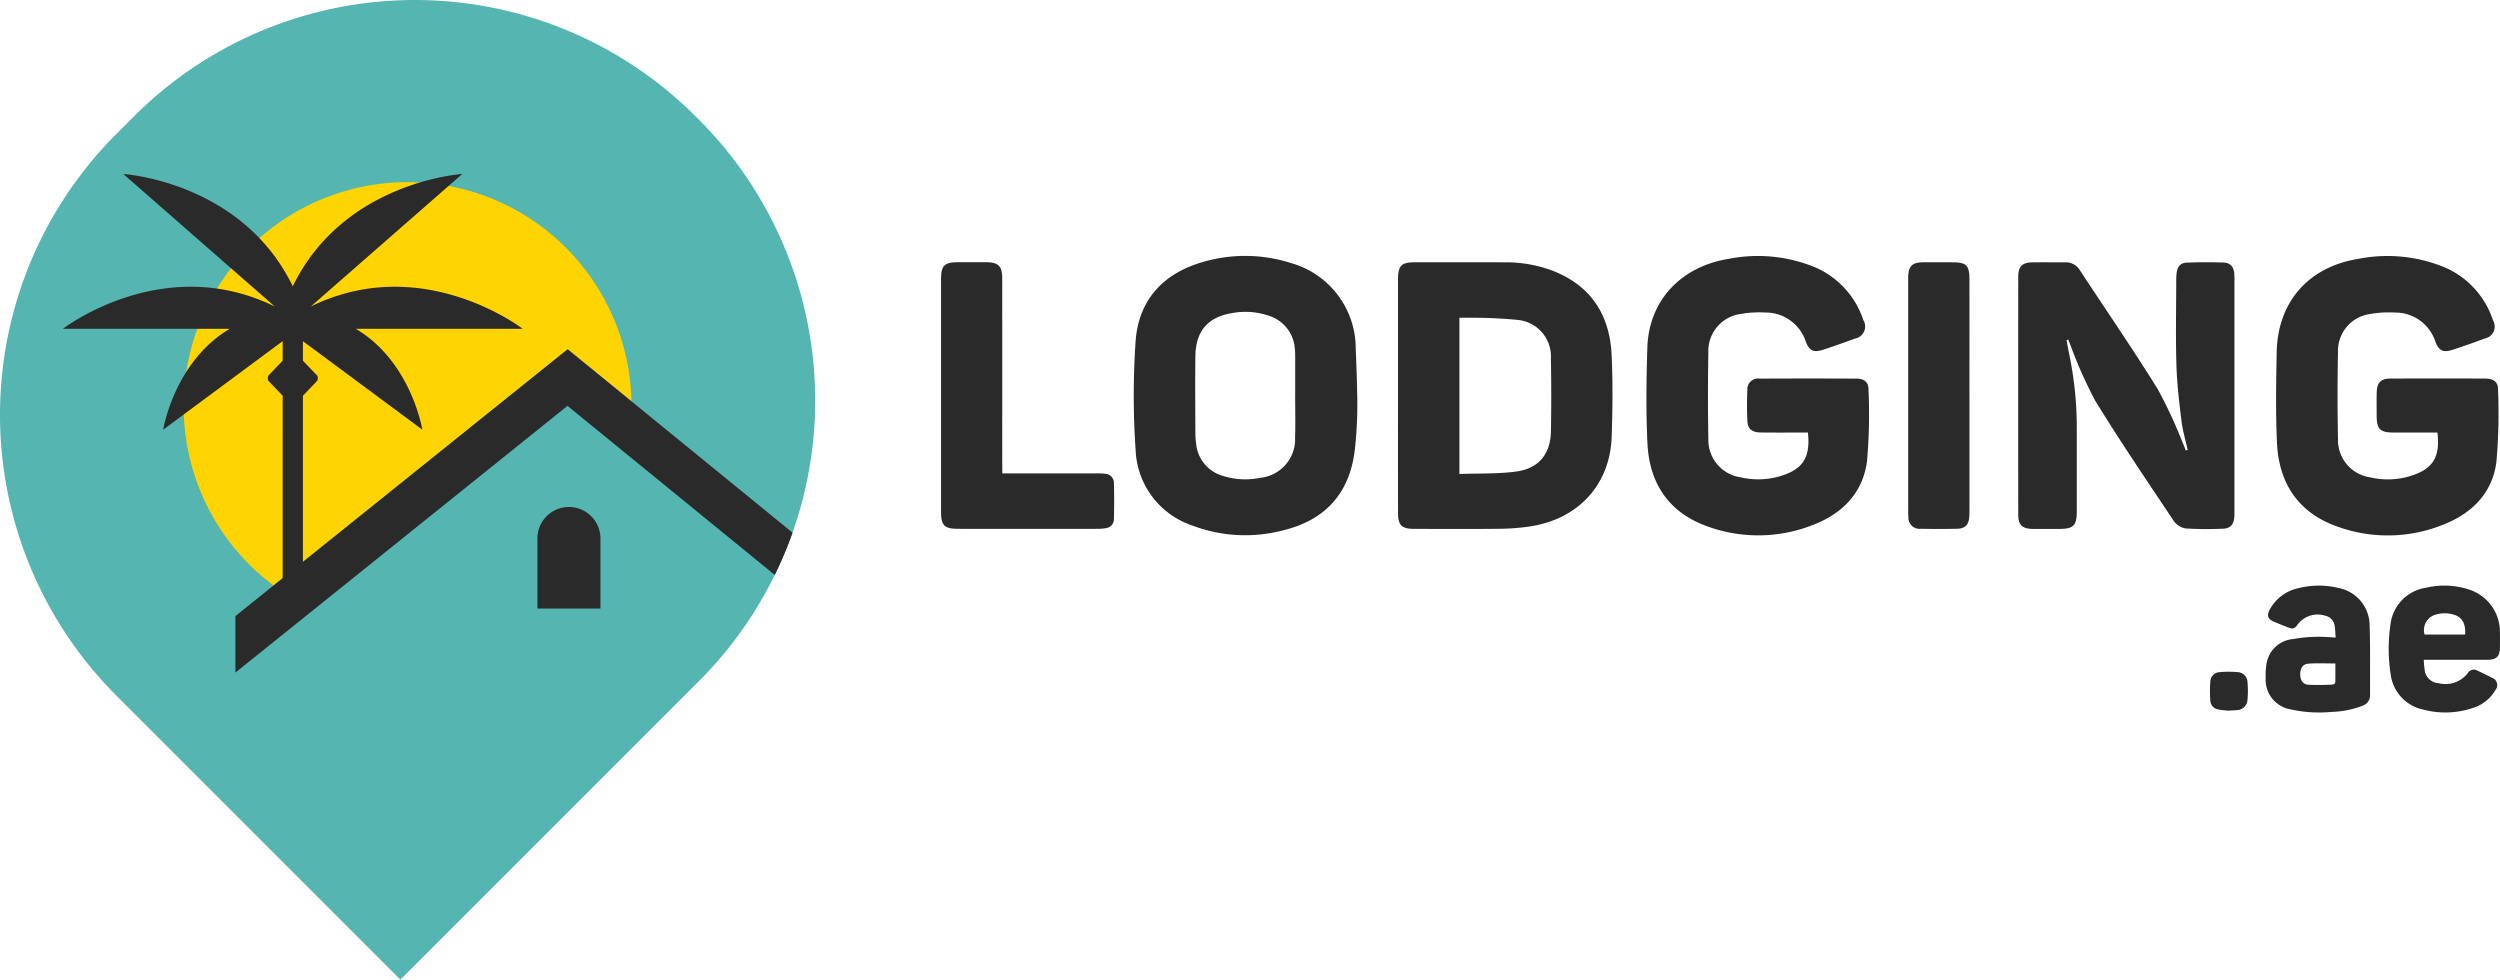  <svg xmlns="http://www.w3.org/2000/svg" width="285.587" height="111.91" viewBox="0 0 285.587 111.91"><defs><rect width="285.587" height="111.91" fill="none"></rect></defs><g id="Group_70" transform="translate(0 0)"><path d="M79.84,77.81l-34.1,34.1L13.284,79.454a45.352,45.352,0,0,1,0-64.139l2.03-2.03a45.352,45.352,0,0,1,64.139,0l.387.387a45.354,45.354,0,0,1,0,64.139" transform="translate(0 0)" fill="#54b5b1"></path><path d="M34.033,69.646l33.6-26.985,7.29,5.945a25.582,25.582,0,1,0-40.889,21.04" transform="translate(-2.787 -2.764)" fill="#ffd400"></path><path d="M91.493,63.494a44.945,44.945,0,0,1-2.033,4.822L65.782,49.005,27.845,79.473V73.021l5.4-4.335V47.846l-1.5-1.563a.57.57,0,0,1,0-.874l1.5-1.563V41.614L19.594,51.728s1.255-7.761,7.6-11.525H8.14s11.438-8.833,24.208-2.544L15.041,22.517s13.541.829,19.359,12.831c5.819-12,19.359-12.831,19.359-12.831L36.452,37.659C49.222,31.37,60.66,40.2,60.66,40.2H41.6c6.342,3.764,7.6,11.525,7.6,11.525L35.559,41.617v2.228l1.5,1.563a.57.57,0,0,1,0,.874l-1.5,1.563V66.825L65.8,42.538Zm-21.948.663a3.6,3.6,0,0,0-7.2,0v8h7.2Z" transform="translate(-0.955 -2.641)" fill="#2a2a2b"></path><path d="M231.519,53.3h-.687c-1.566,0-3.131.012-4.7-.008-1-.011-1.486-.392-1.533-1.306-.059-1.181-.056-2.371,0-3.552a1.222,1.222,0,0,1,1.4-1.295q5.535-.028,11.069,0c.869,0,1.365.4,1.368,1.245a62.45,62.45,0,0,1-.168,8.166c-.471,3.669-2.854,6.047-6.241,7.328a16.979,16.979,0,0,1-12.077.112c-4.334-1.57-6.537-4.894-6.763-9.4-.182-3.657-.13-7.335-.015-11,.169-5.33,3.786-9.232,9.261-10.127a17.142,17.142,0,0,1,9.992,1,9.966,9.966,0,0,1,5.421,5.99,1.4,1.4,0,0,1-.96,2.11q-1.788.669-3.6,1.266c-1.093.361-1.609.152-2.01-.906a4.826,4.826,0,0,0-4.64-3.334,11.937,11.937,0,0,0-2.795.165,4.257,4.257,0,0,0-3.7,4.362q-.089,4.964,0,9.929a4.305,4.305,0,0,0,3.7,4.371,8.836,8.836,0,0,0,4.255-.064c2.574-.71,3.771-1.913,3.417-5.052" transform="translate(-24.987 -3.888)" fill="#2a2a2b"></path><path d="M180.918,49.124q0-6.6,0-13.207c0-1.606.372-1.976,1.968-1.976,3.419,0,6.839-.012,10.258.007a15.1,15.1,0,0,1,5.508.986c4.324,1.708,6.444,5.035,6.664,9.555.152,3.121.115,6.259.009,9.383-.184,5.473-3.814,9.414-9.339,10.245a25.292,25.292,0,0,1-3.466.268c-3.241.036-6.481.014-9.721.011-1.472,0-1.878-.4-1.879-1.863q-.008-6.7,0-13.409m7.012,9c2.2-.079,4.357.006,6.467-.274,2.616-.346,3.948-2.016,3.991-4.652.043-2.749.047-5.5-.008-8.249a4.188,4.188,0,0,0-3.768-4.421,55.1,55.1,0,0,0-5.814-.25c-.282-.01-.564,0-.868,0Z" transform="translate(-21.216 -3.98)" fill="#2a2a2b"></path><path d="M172.252,49.078a46.98,46.98,0,0,1-.282,6.23c-.6,4.971-3.409,8.026-8.261,9.176a17.009,17.009,0,0,1-10.347-.583,9.506,9.506,0,0,1-6.43-8.641,91.394,91.394,0,0,1,0-12.39c.312-4.415,2.826-7.458,7.068-8.863a17.163,17.163,0,0,1,10.687-.072,10.151,10.151,0,0,1,7.393,9.713c.065,1.8.146,3.616.168,5.431m-7.092.036h.007q0-2.346,0-4.691a5.706,5.706,0,0,0-.036-.6,4.247,4.247,0,0,0-2.939-3.861,8.307,8.307,0,0,0-4.362-.291c-2.693.486-4.027,2.081-4.065,4.9-.038,2.993-.01,5.988,0,8.98a7.73,7.73,0,0,0,.078.935,4.22,4.22,0,0,0,3.063,3.76,8.4,8.4,0,0,0,4.238.224A4.439,4.439,0,0,0,165.15,53.8c.055-1.562.01-3.127.01-4.691" transform="translate(-17.207 -3.884)" fill="#2a2a2b"></path><path d="M128.78,58.055h.81q4.964,0,9.928,0a6.678,6.678,0,0,1,1,.047,1.04,1.04,0,0,1,1.011.994c.041,1.405.036,2.811,0,4.217a1.026,1.026,0,0,1-.926,1,4.9,4.9,0,0,1-.931.078q-7.949.007-15.9,0c-1.613,0-1.988-.365-1.988-1.959q0-13.283,0-26.566c0-1.553.386-1.929,1.95-1.932q1.574,0,3.152,0c1.456.006,1.885.425,1.885,1.875q.005,10.4,0,20.8Z" transform="translate(-14.282 -3.98)" fill="#2a2a2b"></path><path d="M253.94,49.164q0,6.472,0,12.944c0,.29,0,.582-.018.87-.066.968-.463,1.386-1.425,1.405q-2.046.042-4.091,0a1.277,1.277,0,0,1-1.442-1.331,6.968,6.968,0,0,1-.024-.8q0-13.077,0-26.156c0-.178,0-.358,0-.537.052-1.184.472-1.6,1.658-1.615,1.117-.011,2.235,0,3.353,0,1.659,0,1.984.327,1.987,2.013q.005,5.735,0,11.469Z" transform="translate(-28.959 -3.98)" fill="#2a2a2b"></path><path d="M280.534,55.355c-.238-1.082-.563-2.154-.7-3.249-.259-2.126-.517-4.261-.582-6.4-.1-3.216-.026-6.438-.023-9.658a7.513,7.513,0,0,1,.045-.869c.091-.76.436-1.174,1.193-1.2,1.383-.054,2.772-.052,4.156-.008.777.026,1.155.465,1.237,1.245a7.648,7.648,0,0,1,.019.805q0,13.146,0,26.293c0,.246.008.493-.013.738-.068.848-.463,1.3-1.3,1.324a39.852,39.852,0,0,1-4.222-.027,2.06,2.06,0,0,1-1.362-.812c-3.052-4.57-6.146-9.118-9.017-13.8a50.394,50.394,0,0,1-2.824-6.344c-.087-.2-.164-.411-.244-.618-.07.019-.137.039-.2.057.1.527.194,1.055.3,1.579a41.079,41.079,0,0,1,.872,8.453q0,4.763,0,9.525c0,1.644-.372,2.009-2.013,2.012-1.006,0-2.013.01-3.018,0-1.187-.015-1.656-.451-1.657-1.611q-.013-13.616,0-27.232c0-1.136.463-1.588,1.593-1.606,1.252-.019,2.5,0,3.755-.006a1.865,1.865,0,0,1,1.688.9c2.969,4.517,6.036,8.976,8.889,13.568a53.5,53.5,0,0,1,2.872,6.175c.129.284.235.577.352.865l.2-.088" transform="translate(-30.628 -3.98)" fill="#2a2a2b"></path><path d="M312.978,53.3c-1.69,0-3.342,0-4.993,0-1.56,0-1.942-.384-1.946-1.94,0-.9-.019-1.79.009-2.684.034-1.1.48-1.539,1.585-1.544q5.367-.019,10.733,0c1,0,1.53.346,1.534,1.212a63.528,63.528,0,0,1-.18,8.3c-.445,3.5-2.716,5.826-5.932,7.119a16.877,16.877,0,0,1-12.447.2c-4.328-1.593-6.472-4.953-6.687-9.458-.164-3.459-.1-6.932-.034-10.4.114-5.727,3.643-9.736,9.312-10.643a17.1,17.1,0,0,1,10.05,1.043,9.941,9.941,0,0,1,5.345,5.975,1.384,1.384,0,0,1-.926,2.072q-1.818.685-3.665,1.288c-1.081.355-1.584.138-1.995-.937a4.8,4.8,0,0,0-4.588-3.308,12.174,12.174,0,0,0-2.862.166,4.233,4.233,0,0,0-3.669,4.315q-.1,5,0,10a4.292,4.292,0,0,0,3.658,4.339,8.861,8.861,0,0,0,4.319-.062c2.818-.782,3.728-2.161,3.382-5.046" transform="translate(-34.542 -3.889)" fill="#2a2a2b"></path><path d="M313.132,84.262a10.378,10.378,0,0,0,.132,1.344,1.71,1.71,0,0,0,1.592,1.332,3.208,3.208,0,0,0,3.3-1.148.791.791,0,0,1,1.121-.281c.561.251,1.115.52,1.656.81a.874.874,0,0,1,.377,1.4,4.487,4.487,0,0,1-2.578,2.045,9.853,9.853,0,0,1-5.66.185,4.728,4.728,0,0,1-3.727-4.065,18.988,18.988,0,0,1-.03-5.564,4.814,4.814,0,0,1,4.086-4.294,9.013,9.013,0,0,1,4.82.184,5.071,5.071,0,0,1,3.608,4.907c.011.6.009,1.2,0,1.807-.011.918-.416,1.331-1.335,1.333-2.271.008-4.543,0-6.816,0Zm4.723-2.89c.086-1.264-.353-2.006-1.336-2.282a3.612,3.612,0,0,0-1.94-.017,1.831,1.831,0,0,0-1.355,2.3Z" transform="translate(-36.252 -8.888)" fill="#2a2a2b"></path><path d="M301.2,81.713c-.042-.5-.047-.939-.123-1.366a1.35,1.35,0,0,0-1.065-1.122,2.859,2.859,0,0,0-3.151.99c-.343.517-.578.553-1.159.322-.52-.206-1.043-.408-1.557-.631-.7-.3-.837-.7-.482-1.374a4.85,4.85,0,0,1,3.282-2.453,9.392,9.392,0,0,1,4.632-.011,4.37,4.37,0,0,1,3.5,4.356c.089,2.611.038,5.226.052,7.84a1.253,1.253,0,0,1-.873,1.249,10.658,10.658,0,0,1-3.564.7,14.917,14.917,0,0,1-4.609-.283,3.437,3.437,0,0,1-2.88-3.617,8.487,8.487,0,0,1,.108-1.675,3.366,3.366,0,0,1,3.031-2.75,16.331,16.331,0,0,1,4.169-.211c.2.012.4.025.692.041m-.037,2.962c-1.053,0-2.073-.057-3.082.021-.639.049-.931.531-.933,1.2s.288,1.16.917,1.207a26.929,26.929,0,0,0,2.849-.027.353.353,0,0,0,.238-.249c.019-.707.011-1.413.011-2.147" transform="translate(-34.384 -8.887)" fill="#2a2a2b"></path><path d="M288.014,91.376c-.274-.033-.671-.057-1.057-.135a1.059,1.059,0,0,1-.92-.971,14.343,14.343,0,0,1,0-2.238,1.109,1.109,0,0,1,1.077-1.056,11.279,11.279,0,0,1,2.036,0,1.169,1.169,0,0,1,1.133,1.151,11.8,11.8,0,0,1,0,2,1.248,1.248,0,0,1-1.247,1.187c-.3.034-.6.039-1.02.065" transform="translate(-33.539 -10.194)" fill="#2a2a2b"></path></g></svg> 
